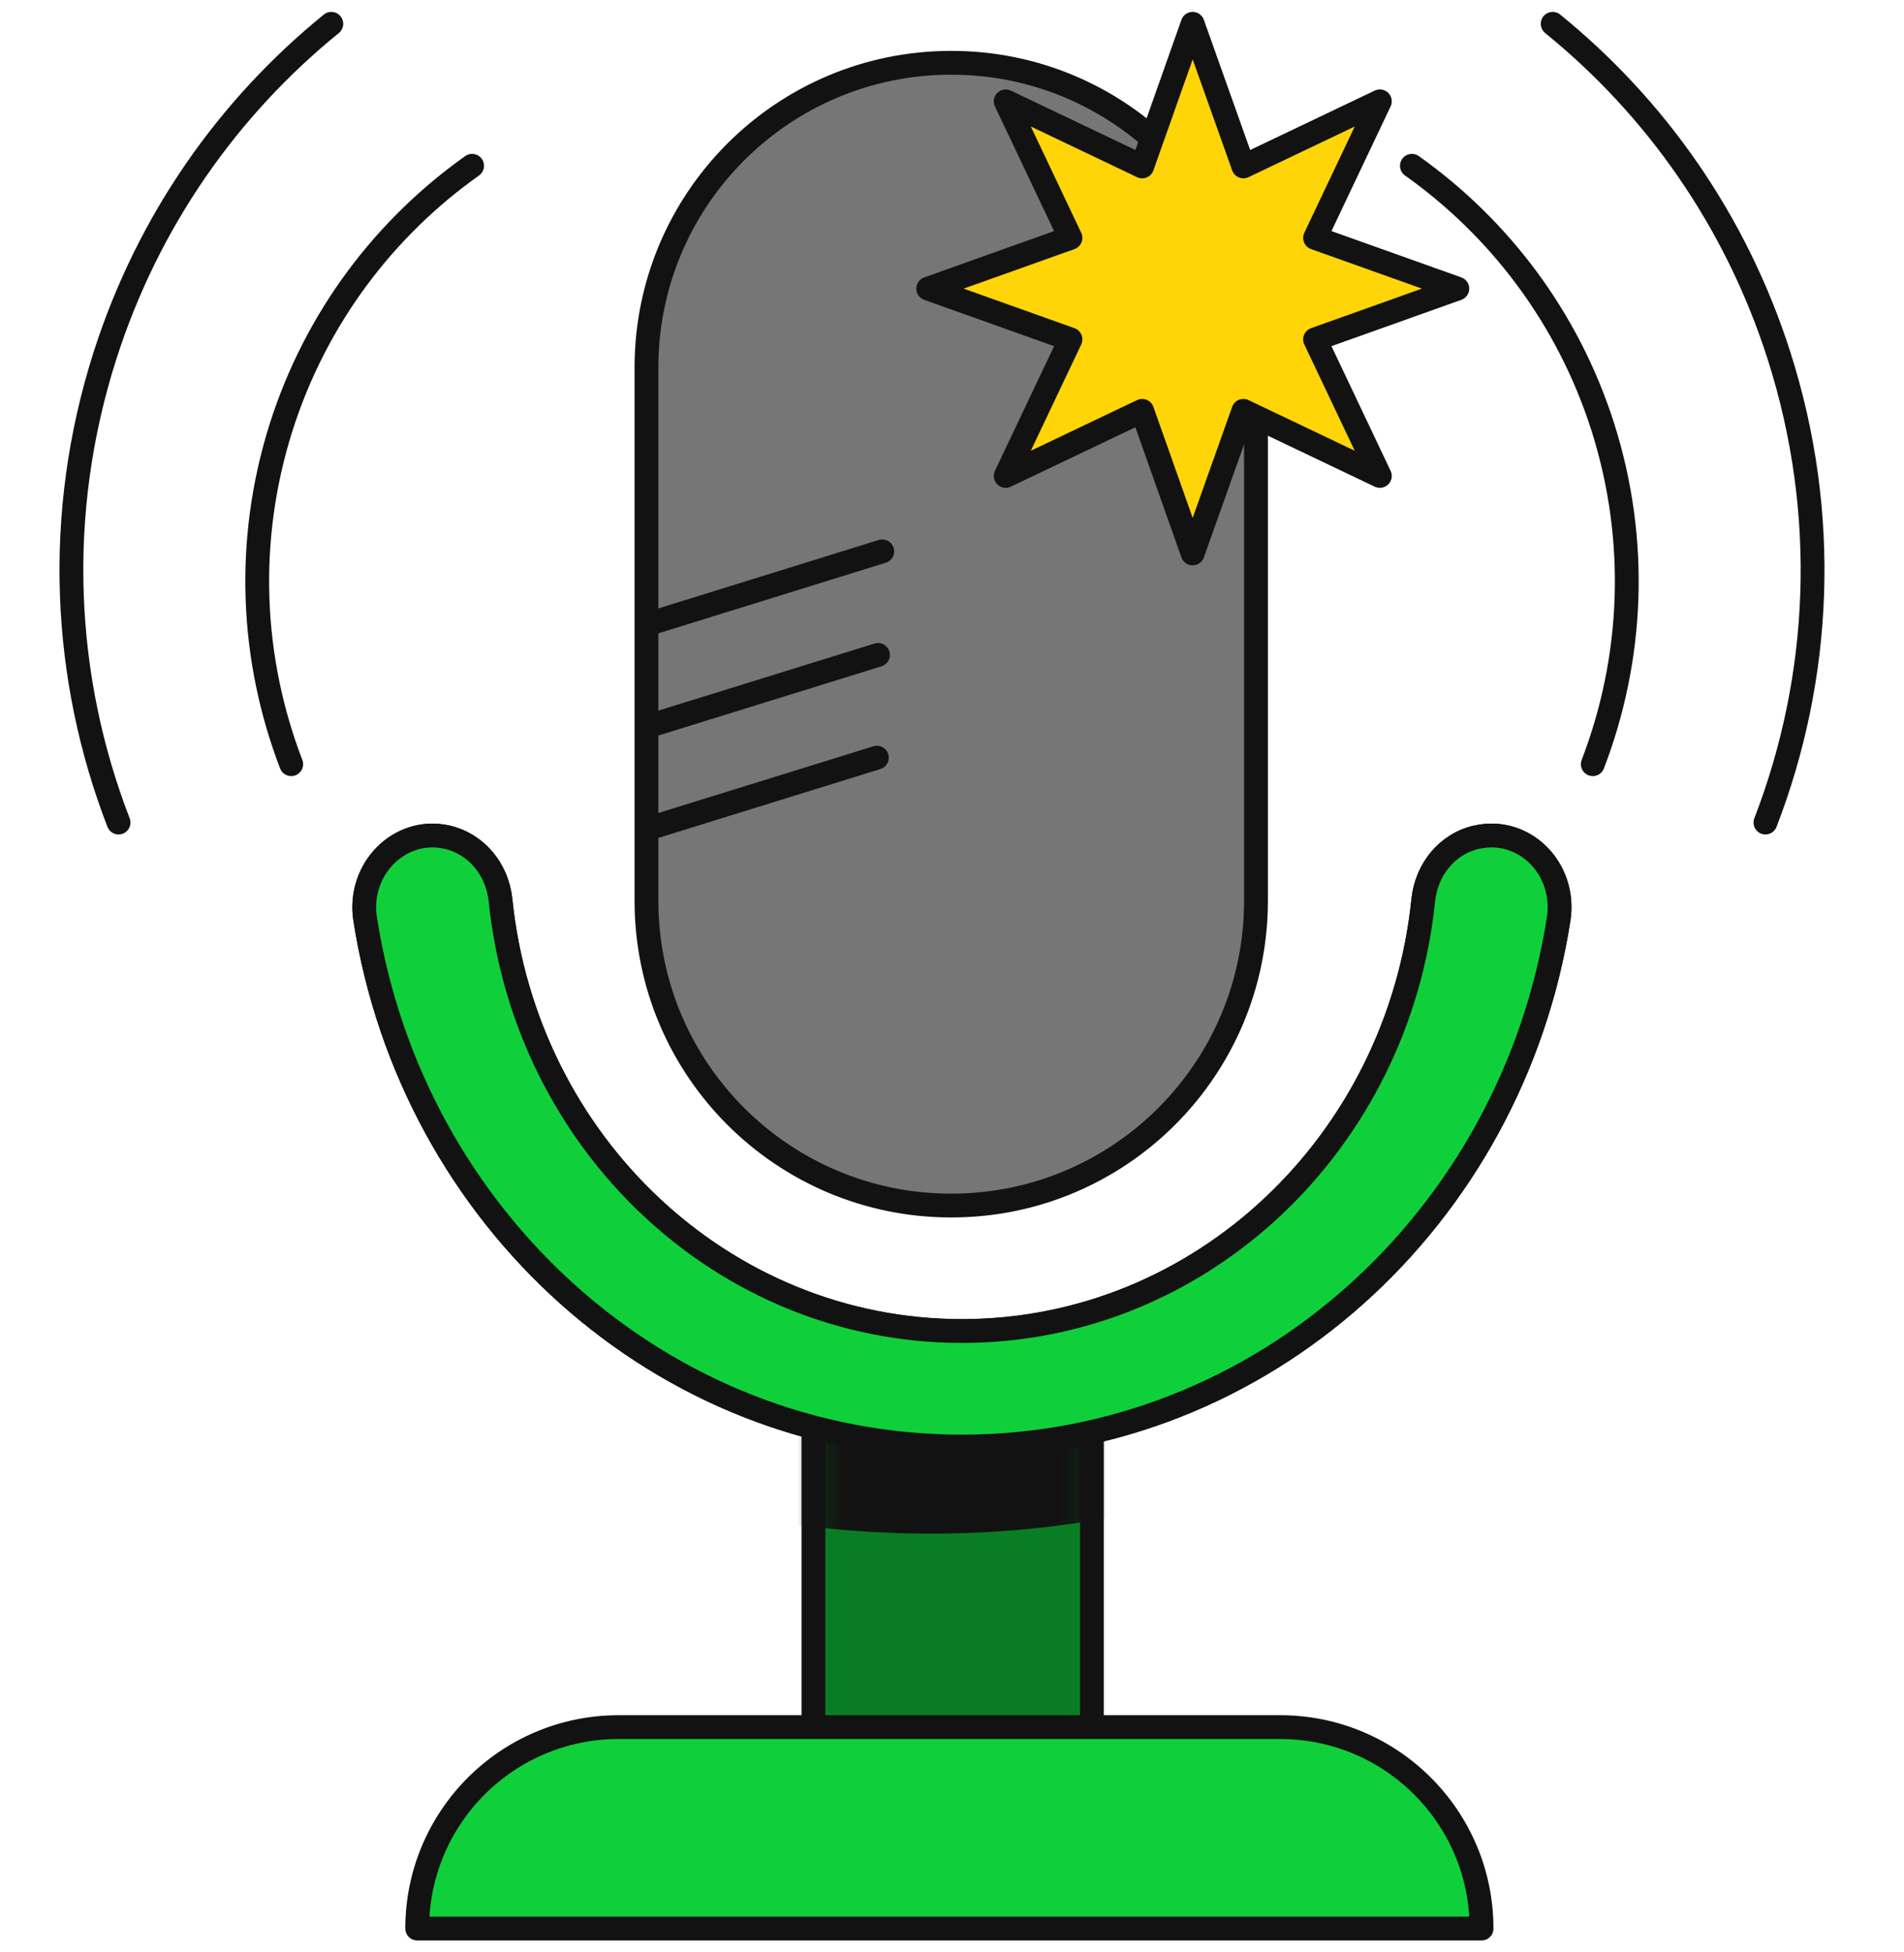 <?xml version="1.0" encoding="UTF-8"?>
<svg xmlns="http://www.w3.org/2000/svg" width="80" height="82" viewBox="0 0 80 82" fill="none">
  <path d="M12.236 32.096C10.551 27.71 10.288 22.739 11.818 17.923C13.287 13.321 16.18 9.557 19.837 6.963" stroke="#121212" stroke-linecap="round" stroke-linejoin="round"></path>
  <path d="M4.981 34.547C2.639 28.487 2.28 21.616 4.407 14.947C6.224 9.258 9.606 4.502 13.921 1" stroke="#121212" stroke-linecap="round" stroke-linejoin="round"></path>
  <path d="M66.924 32.096C68.609 27.71 68.872 22.739 67.342 17.923C65.872 13.321 62.98 9.557 59.323 6.963" stroke="#121212" stroke-linecap="round" stroke-linejoin="round"></path>
  <path d="M74.178 34.547C76.52 28.487 76.879 21.616 74.751 14.947C72.935 9.258 69.553 4.502 65.238 1" stroke="#121212" stroke-linecap="round" stroke-linejoin="round"></path>
  <path d="M45.878 56.596H34.178V72.694H45.878V56.596Z" fill="#097D23" stroke="#121212" stroke-linecap="round" stroke-linejoin="round"></path>
  <path d="M25.991 72.539H53.789C58.462 72.539 62.25 76.327 62.25 81H17.53C17.53 76.327 21.318 72.539 25.991 72.539Z" fill="#0FD03B" stroke="#121212" stroke-linecap="round" stroke-linejoin="round"></path>
  <path d="M39.962 50.633H39.974C47.043 50.633 52.773 44.902 52.773 37.833L52.773 15.437C52.773 8.368 47.043 2.637 39.974 2.637H39.962C32.893 2.637 27.162 8.368 27.162 15.437L27.162 37.833C27.162 44.902 32.893 50.633 39.962 50.633Z" fill="#767676" stroke="#121212" stroke-linecap="round" stroke-linejoin="round"></path>
  <mask id="mask0_4823_6511" style="mask-type:luminance" maskUnits="userSpaceOnUse" x="34" y="56" width="12" height="17">
    <path d="M45.878 56.596H34.178V72.694H45.878V56.596Z" fill="white"></path>
  </mask>
  <g mask="url(#mask0_4823_6511)">
    <path d="M22.634 60.779C23.59 60.97 39.293 68.224 56.586 59.99C73.879 51.768 59.144 54.505 59.144 54.505L30.318 57.445L19.753 54.899L22.634 60.779Z" fill="#121212" stroke="#121212" stroke-linecap="round" stroke-linejoin="round"></path>
  </g>
  <path d="M18.761 35.156C16.777 34.726 15.02 36.518 15.343 38.598C17.303 51.158 27.784 60.755 40.416 60.755C53.048 60.755 63.529 51.158 65.489 38.598C65.812 36.506 64.067 34.726 62.071 35.156C60.828 35.419 59.932 36.506 59.8 37.821C58.749 47.991 50.467 55.903 40.416 55.903C30.365 55.903 22.083 47.991 21.031 37.821C20.9 36.506 20.004 35.431 18.761 35.156Z" fill="#F35700" stroke="#121212" stroke-linecap="round" stroke-linejoin="round"></path>
  <path d="M18.761 35.156C16.777 34.726 15.02 36.518 15.343 38.598C17.303 51.158 27.784 60.755 40.416 60.755C53.048 60.755 63.529 51.158 65.489 38.598C65.812 36.506 64.067 34.726 62.071 35.156C60.828 35.419 59.932 36.506 59.8 37.821C58.749 47.991 50.467 55.903 40.416 55.903C30.365 55.903 22.083 47.991 21.031 37.821C20.9 36.506 20.004 35.431 18.761 35.156Z" fill="#0FD03B" stroke="#121212" stroke-linecap="round" stroke-linejoin="round"></path>
  <path d="M27.521 26.121L37.07 23.157" stroke="#121212" stroke-linecap="round" stroke-linejoin="round"></path>
  <path d="M27.605 30.387L36.89 27.507" stroke="#121212" stroke-linecap="round" stroke-linejoin="round"></path>
  <path d="M27.557 34.702L36.843 31.822" stroke="#121212" stroke-linecap="round" stroke-linejoin="round"></path>
  <path d="M50.111 1L52.243 6.99L57.977 4.256L55.255 9.991L61.233 12.122L55.255 14.254L57.977 19.989L52.243 17.255L50.111 23.245L47.991 17.255L42.256 19.989L44.978 14.254L39 12.122L44.978 9.991L42.256 4.256L47.991 6.99L50.111 1Z" fill="#FFD507" stroke="#121212" stroke-linecap="round" stroke-linejoin="round"></path>
</svg>
